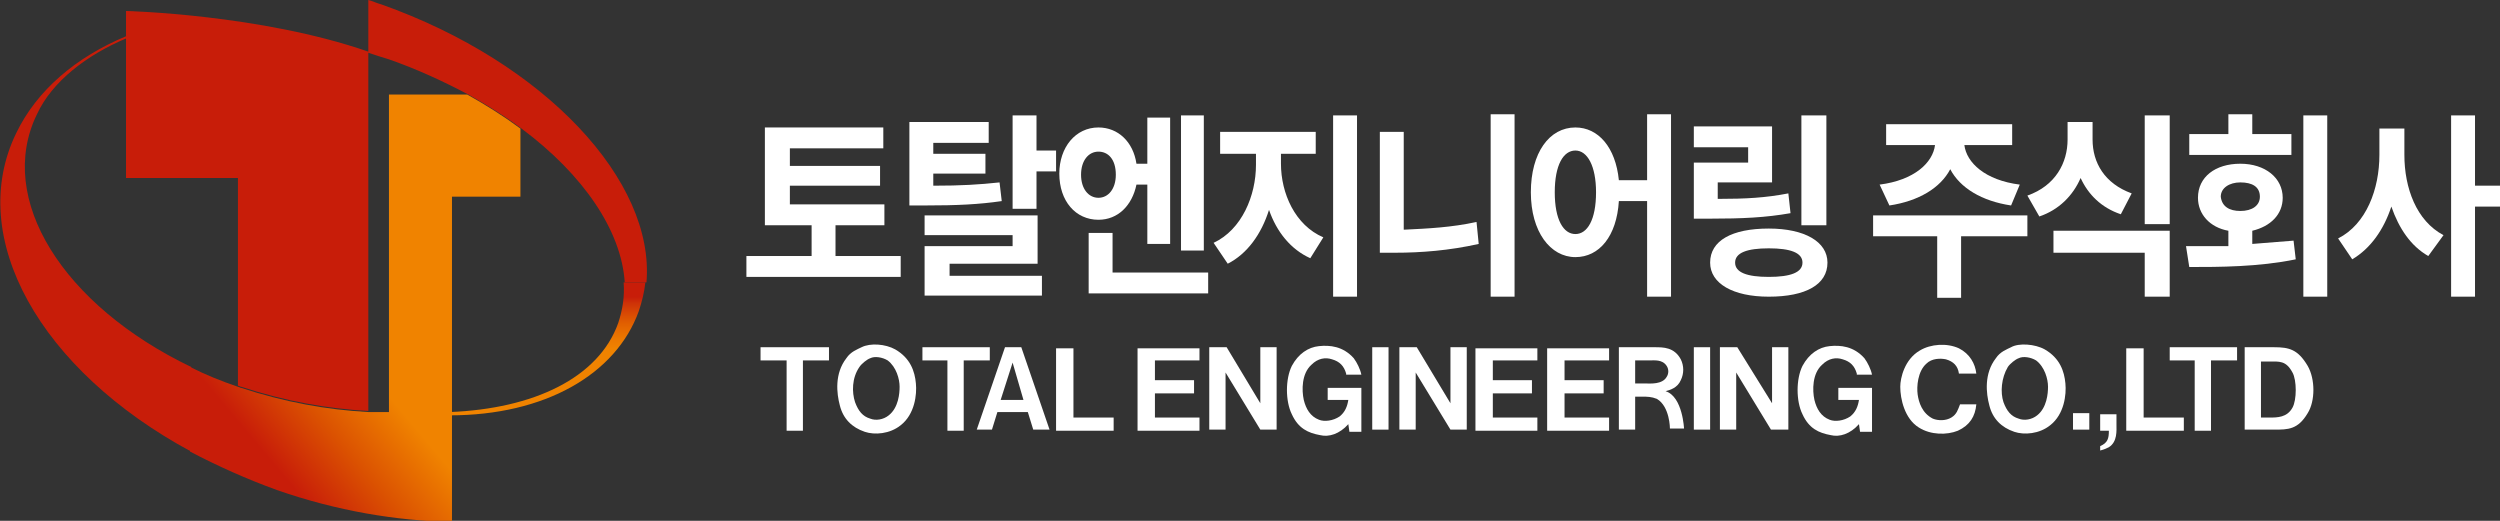 <svg width="216" height="45" viewBox="0 0 216 45" fill="none" xmlns="http://www.w3.org/2000/svg">
<rect x="0" y="0" width="216" height="45" fill="#333333" stroke="none"/>
<g clip-path="url(#clip0_3_21559)">
<path d="M77.82 22.12V23.924H64.49V22.12H70.123V19.462H66.086V11.013H76.318V12.816H68.245V14.335H76.037V16.044H68.245V17.658H76.412V19.462H72.188V22.12H77.82V22.12Z" fill="white"/>
<path d="M86.55 17.374C84.579 17.658 82.795 17.753 79.791 17.753H78.571V10.538H85.424V12.342H80.636V13.291H85.142V15H80.636V16.044C83.077 16.044 84.579 15.95 86.362 15.76L86.55 17.374ZM81.951 23.829H90.023V25.538H79.885V21.266H87.489V20.317H79.885V18.608H89.648V22.785H82.044V23.829H81.951ZM91.244 13.007V14.81H89.554V18.038H87.489V9.969H89.554V13.007H91.244Z" fill="white"/>
<path d="M98.19 15.95C97.815 17.753 96.595 18.988 94.905 18.988C92.933 18.988 91.525 17.374 91.525 15C91.525 12.722 92.933 11.013 94.905 11.013C96.595 11.013 97.909 12.247 98.19 14.146H99.129V10.158H101.1V21.076H99.129V15.95H98.19V15.95ZM94.905 17.089C95.75 17.089 96.407 16.329 96.407 15.095C96.407 13.766 95.75 13.101 94.905 13.101C94.06 13.101 93.403 13.861 93.403 15.095C93.403 16.329 94.06 17.089 94.905 17.089ZM104.386 23.544V25.348H94.06V20.127H96.125V23.544H104.386ZM104.01 21.646H102.039V9.969H104.01V21.646Z" fill="white"/>
<path d="M110.675 14.146C110.675 16.709 111.896 19.462 114.336 20.506L113.21 22.31C111.52 21.551 110.3 20.032 109.643 18.133C108.986 20.222 107.765 21.93 106.076 22.785L104.855 20.981C107.296 19.842 108.516 16.899 108.516 14.241V13.291H105.419V11.393H113.679V13.291H110.675V14.146V14.146ZM117.246 9.969V25.633H115.181V9.969H117.246Z" fill="white"/>
<path d="M121.377 19.842C123.348 19.747 125.413 19.652 127.572 19.177L127.76 21.076C125.226 21.646 122.785 21.836 120.532 21.836H119.218V11.393H121.283V19.842H121.377ZM130.858 9.874V25.633H128.793V9.874H130.858Z" fill="white"/>
<path d="M144.376 9.874V25.633H142.31V17.373H139.87C139.682 20.412 138.18 22.215 136.115 22.215C133.956 22.215 132.266 20.032 132.266 16.614C132.266 13.196 133.862 11.013 136.115 11.013C138.086 11.013 139.588 12.722 139.87 15.57H142.31V9.874H144.376V9.874ZM137.898 16.614C137.898 14.336 137.147 13.006 136.115 13.006C135.082 13.006 134.331 14.241 134.331 16.614C134.331 18.988 135.082 20.222 136.115 20.222C137.147 20.222 137.898 18.988 137.898 16.614Z" fill="white"/>
<path d="M154.701 18.418C152.542 18.798 150.571 18.893 147.661 18.893H146.347V14.051H151.04V12.722H146.347V10.918H153.106V15.76H148.412V17.184C150.853 17.184 152.542 17.089 154.514 16.709L154.701 18.418ZM157.893 22.69C157.893 24.589 156.016 25.633 152.824 25.633C149.726 25.633 147.755 24.494 147.755 22.69C147.755 20.791 149.632 19.747 152.824 19.747C155.922 19.747 157.893 20.886 157.893 22.69ZM155.734 22.69C155.734 21.836 154.701 21.456 152.824 21.456C150.947 21.456 149.914 21.836 149.914 22.69C149.914 23.544 150.947 23.924 152.824 23.924C154.701 23.924 155.734 23.544 155.734 22.69ZM157.799 19.462H155.64V9.969H157.799V19.462Z" fill="white"/>
<path d="M175.072 20.412H169.439V25.728H167.374V20.412H161.836V18.608H175.166V20.412H175.072ZM162.399 15.95C165.403 15.57 166.999 14.051 167.186 12.532H162.962V10.728H173.851V12.532H169.721C169.909 14.051 171.505 15.57 174.509 15.95L173.758 17.753C171.223 17.374 169.346 16.234 168.501 14.62C167.656 16.234 165.778 17.374 163.244 17.753L162.399 15.95Z" fill="white"/>
<path d="M183.239 18.513C181.549 17.943 180.422 16.804 179.765 15.38C179.108 16.899 177.888 18.133 176.198 18.703L175.166 16.899C177.606 16.044 178.639 14.051 178.639 12.057V10.538H180.798V12.057C180.798 14.051 181.831 15.855 184.177 16.709L183.239 18.513ZM177.419 19.937H187.463V25.633H185.304V21.836H177.419V19.937ZM187.463 9.969V19.367H185.304V9.969H187.463V9.969Z" fill="white"/>
<path d="M194.597 21.076C195.818 20.981 197.038 20.886 198.164 20.791L198.352 22.405C195.16 23.07 191.687 23.07 189.153 23.07L188.871 21.266C189.997 21.266 191.218 21.266 192.532 21.266V19.937C190.936 19.652 189.904 18.513 189.904 17.089C189.904 15.285 191.406 14.146 193.565 14.146C195.724 14.146 197.226 15.38 197.226 17.089C197.226 18.513 196.193 19.557 194.597 19.937V21.076V21.076ZM197.977 13.386H189.153V11.582H192.532V9.874H194.597V11.582H197.977V13.386V13.386ZM193.565 18.228C194.597 18.228 195.254 17.753 195.254 16.994C195.254 16.139 194.597 15.76 193.565 15.76C192.626 15.76 191.875 16.234 191.875 16.994C191.969 17.848 192.626 18.228 193.565 18.228ZM201.074 9.968V25.633H199.009V9.968H201.074Z" fill="white"/>
<path d="M207.739 13.386C207.739 16.234 208.772 19.082 211.119 20.317L209.804 22.12C208.303 21.266 207.27 19.747 206.613 17.848C205.956 19.842 204.829 21.456 203.233 22.405L202.013 20.601C204.454 19.367 205.58 16.329 205.58 13.386V11.108H207.739V13.386ZM216 17.848H213.841V25.633H211.776V9.969H213.841V16.044H216V17.848Z" fill="white"/>
<path d="M71.624 30V31.14H69.372V37.215H67.963V31.14H65.711V30H71.624V30Z" fill="white"/>
<path d="M77.351 30.19C78.665 30.95 79.04 32.089 79.134 33.133C79.228 34.083 79.04 35.791 77.82 36.741C76.881 37.5 75.567 37.595 74.722 37.31C73.596 36.931 72.845 36.171 72.563 35.032C72.282 33.987 72.094 32.279 73.126 30.95C73.502 30.38 74.065 30.19 74.441 30C75.192 29.62 76.506 29.715 77.351 30.19ZM73.877 34.747C74.159 35.507 74.535 35.981 75.192 36.171C75.661 36.361 76.318 36.266 76.787 35.886C77.632 35.222 77.726 33.987 77.726 33.418C77.726 32.753 77.445 31.709 76.694 31.139C76.224 30.855 75.567 30.76 75.192 30.95C74.91 31.044 74.441 31.424 74.253 31.709C73.596 32.658 73.596 33.893 73.877 34.747Z" fill="white"/>
<path d="M85.518 30V31.14H83.265V37.215H81.857V31.14H79.698V30H85.518V30Z" fill="white"/>
<path d="M88.24 30L90.681 37.12H89.272L88.803 35.602H86.175L85.705 37.12H84.391L86.832 30H88.24ZM88.428 34.557L87.489 31.329L86.456 34.557H88.428Z" fill="white"/>
<path d="M92.746 30V36.076H96.219V37.215H91.244V30.095H92.746V30Z" fill="white"/>
<path d="M103.635 30V31.14H99.786V32.848H103.166V33.988H99.786V36.076H103.635V37.215H98.284V30.095H103.635V30Z" fill="white"/>
<path d="M108.892 34.842V30H110.3V37.12H108.892L105.888 32.184V37.12H104.48V30H105.982L108.892 34.842Z" fill="white"/>
<path d="M116.308 32.279C116.12 31.614 115.744 31.235 115.087 31.045C114.524 30.855 113.867 30.95 113.304 31.519C112.459 32.279 112.459 33.703 112.647 34.557C112.834 35.317 113.21 35.981 113.961 36.266C114.43 36.456 115.181 36.361 115.744 35.981C116.214 35.602 116.402 35.127 116.495 34.557H114.712V33.513H117.622V37.31H116.589L116.495 36.646C115.744 37.5 114.806 37.785 114.055 37.595C113.022 37.405 112.177 37.026 111.614 35.791C111.051 34.652 111.051 32.753 111.614 31.614C112.177 30.57 113.022 30 113.961 29.905C114.9 29.81 116.026 29.905 116.965 30.95C117.246 31.329 117.528 31.899 117.622 32.374H116.308V32.279Z" fill="white"/>
<path d="M119.969 30V37.12H118.561V30H119.969Z" fill="white"/>
<path d="M125.319 34.842V30H126.728V37.12H125.319L122.316 32.184V37.12H120.907V30H122.409L125.319 34.842Z" fill="white"/>
<path d="M132.829 30V31.14H128.98V32.848H132.36V33.988H128.98V36.076H132.829V37.215H127.479V30.095H132.829V30Z" fill="white"/>
<path d="M139.025 30V31.14H135.176V32.848H138.555V33.988H135.176V36.076H139.025V37.215H133.674V30.095H139.025V30Z" fill="white"/>
<path d="M143.906 33.798C144.282 33.703 144.939 33.513 145.22 32.848C145.502 32.279 145.502 31.614 145.22 31.044C144.657 30 143.718 30 142.967 30H139.87V37.12H141.278V34.272H141.935C142.31 34.272 142.686 34.272 143.155 34.462C144.282 35.127 144.282 37.026 144.282 37.026H145.502C145.502 37.12 145.408 34.272 143.906 33.798ZM142.216 33.133H141.278V31.14H142.498C142.967 31.14 143.625 31.044 144 31.614C144.188 31.899 144.188 32.279 144 32.563C143.625 33.228 142.592 33.133 142.216 33.133Z" fill="white"/>
<path d="M147.755 30V37.12H146.347V30H147.755Z" fill="white"/>
<path d="M153.106 34.842V30H154.514V37.12H153.012L150.008 32.184V37.12H148.6V30H150.102L153.106 34.842Z" fill="white"/>
<path d="M160.428 32.279C160.24 31.614 159.864 31.235 159.207 31.045C158.644 30.855 157.987 30.95 157.424 31.519C156.579 32.279 156.579 33.703 156.767 34.557C156.954 35.317 157.33 35.981 158.081 36.266C158.55 36.456 159.301 36.361 159.864 35.981C160.334 35.602 160.522 35.127 160.615 34.557H158.832V33.513H161.742V37.31H160.709L160.615 36.646C159.864 37.5 158.926 37.785 158.175 37.595C157.142 37.405 156.297 37.026 155.734 35.791C155.171 34.652 155.171 32.753 155.734 31.614C156.297 30.57 157.142 30 158.081 29.905C159.02 29.81 160.146 29.905 161.085 30.95C161.366 31.329 161.648 31.899 161.742 32.374H160.428V32.279Z" fill="white"/>
<path d="M169.252 32.279C169.158 31.614 168.782 31.234 168.125 31.045C167.656 30.95 166.905 30.95 166.435 31.424C165.685 32.089 165.591 33.418 165.685 34.083C165.778 34.747 166.06 35.697 166.999 36.171C167.468 36.361 168.125 36.361 168.595 36.076C169.064 35.791 169.158 35.412 169.346 34.937H170.754C170.66 35.981 170.19 36.741 169.158 37.215C168.219 37.595 166.811 37.595 165.778 36.931C164.558 36.171 164.183 34.462 164.183 33.418C164.183 32.658 164.558 31.045 165.872 30.285C166.811 29.715 168.219 29.62 169.252 30.095C170.19 30.57 170.66 31.424 170.754 32.279H169.252V32.279Z" fill="white"/>
<path d="M176.668 30.19C177.982 30.95 178.357 32.089 178.451 33.133C178.545 34.083 178.357 35.791 177.137 36.741C176.198 37.5 174.884 37.595 174.039 37.31C172.913 36.931 172.162 36.171 171.88 35.032C171.598 33.987 171.411 32.279 172.443 30.95C172.819 30.38 173.382 30.19 173.757 30C174.415 29.62 175.823 29.715 176.668 30.19ZM173.1 34.747C173.382 35.507 173.757 35.981 174.415 36.171C174.884 36.361 175.541 36.266 176.01 35.886C176.855 35.222 176.949 33.987 176.949 33.418C176.949 32.753 176.668 31.709 175.917 31.139C175.447 30.855 174.79 30.76 174.415 30.95C174.133 31.044 173.664 31.424 173.476 31.709C172.913 32.658 172.819 33.893 173.1 34.747Z" fill="white"/>
<path d="M180.516 35.696V37.12H179.108V35.696H180.516Z" fill="white"/>
<path d="M182.863 35.791V36.646C182.863 37.215 182.957 38.165 182.206 38.639C182.018 38.734 181.831 38.829 181.455 38.924V38.544C182.112 38.26 182.206 37.88 182.206 37.215C182.112 37.215 181.455 37.215 181.455 37.215V35.791H182.863Z" fill="white"/>
<path d="M185.21 30V36.076H188.683V37.215H183.708V30.095H185.21V30Z" fill="white"/>
<path d="M193.283 30V31.14H191.03V37.215H189.622V31.14H187.463V30H193.283V30Z" fill="white"/>
<path d="M196.475 30C197.789 30 198.54 30.19 199.385 31.614C200.042 32.753 200.042 34.652 199.385 35.696C198.54 37.12 197.695 37.12 196.475 37.12H193.94V30H196.475ZM196.099 36.076C196.756 36.076 197.601 36.076 198.07 35.222C198.446 34.557 198.446 32.848 198.07 32.184C197.507 31.14 196.944 31.234 196.005 31.234H195.348V36.076H196.099Z" fill="white"/>
<path d="M32.949 0.38C32.574 0.285 32.198 0.095 31.823 0V4.462C22.529 1.234 10.889 0.949 10.889 0.949V3.133C6.571 4.937 3.192 7.785 1.408 11.487C-3.004 20.506 3.473 31.994 16.521 39.019V31.709C5.445 26.392 -0.375 17.183 3.192 9.873C4.506 7.025 7.51 4.747 10.889 3.323V15.38H20.558V33.323C20.652 33.323 20.746 33.418 20.84 33.418C24.595 34.652 28.256 35.316 31.823 35.506V4.557C32.386 4.747 32.949 4.937 33.606 5.127C36.047 5.981 38.3 7.025 40.459 8.165C42.149 9.114 43.651 10.063 45.059 11.108C50.409 15.095 53.695 19.937 53.977 24.399H55.854C56.605 15.665 47.124 5.411 32.949 0.38Z" fill="#C81D09"/>
<path d="M44.965 16.994V11.108C43.557 10.063 42.055 9.114 40.365 8.165H33.606V35.601C33.043 35.601 32.386 35.601 31.823 35.601C28.256 35.411 24.595 34.747 20.84 33.513C20.746 33.513 20.652 33.418 20.558 33.418C19.15 32.943 17.742 32.373 16.428 31.709V39.019C18.774 40.253 21.309 41.392 23.937 42.342C29.1 44.146 34.263 45 39.051 45.095V38.924V36.171V16.994H44.965Z" fill="url(#paint0_linear_3_21559)"/>
<path d="M53.883 24.399C53.977 25.633 53.789 26.772 53.413 27.911C51.724 32.658 46.091 35.316 38.863 35.601V35.886C47.03 35.886 53.225 32.373 55.197 26.867C55.478 26.013 55.666 25.253 55.76 24.399H53.883V24.399Z" fill="url(#paint1_linear_3_21559)"/>
</g>
<defs>
<linearGradient id="paint0_linear_3_21559" x1="20.797" y1="40.03" x2="37.105" y2="26.3" gradientUnits="userSpaceOnUse">
<stop offset="0.099" stop-color="#C81D09"/>
<stop offset="0.364" stop-color="#DB5201"/>
<stop offset="0.636" stop-color="#F08300"/>
</linearGradient>
<linearGradient id="paint1_linear_3_21559" x1="47.294" y1="25.663" x2="47.294" y2="36.823" gradientUnits="userSpaceOnUse">
<stop stop-color="#C81D09"/>
<stop offset="0.048" stop-color="#CE3208"/>
<stop offset="0.204" stop-color="#E15F00"/>
<stop offset="0.327" stop-color="#EC7900"/>
<stop offset="0.402" stop-color="#F08300"/>
</linearGradient>
<clipPath id="clip0_3_21559">
<rect width="216" height="45" fill="white"/>
</clipPath>
</defs>
</svg>
